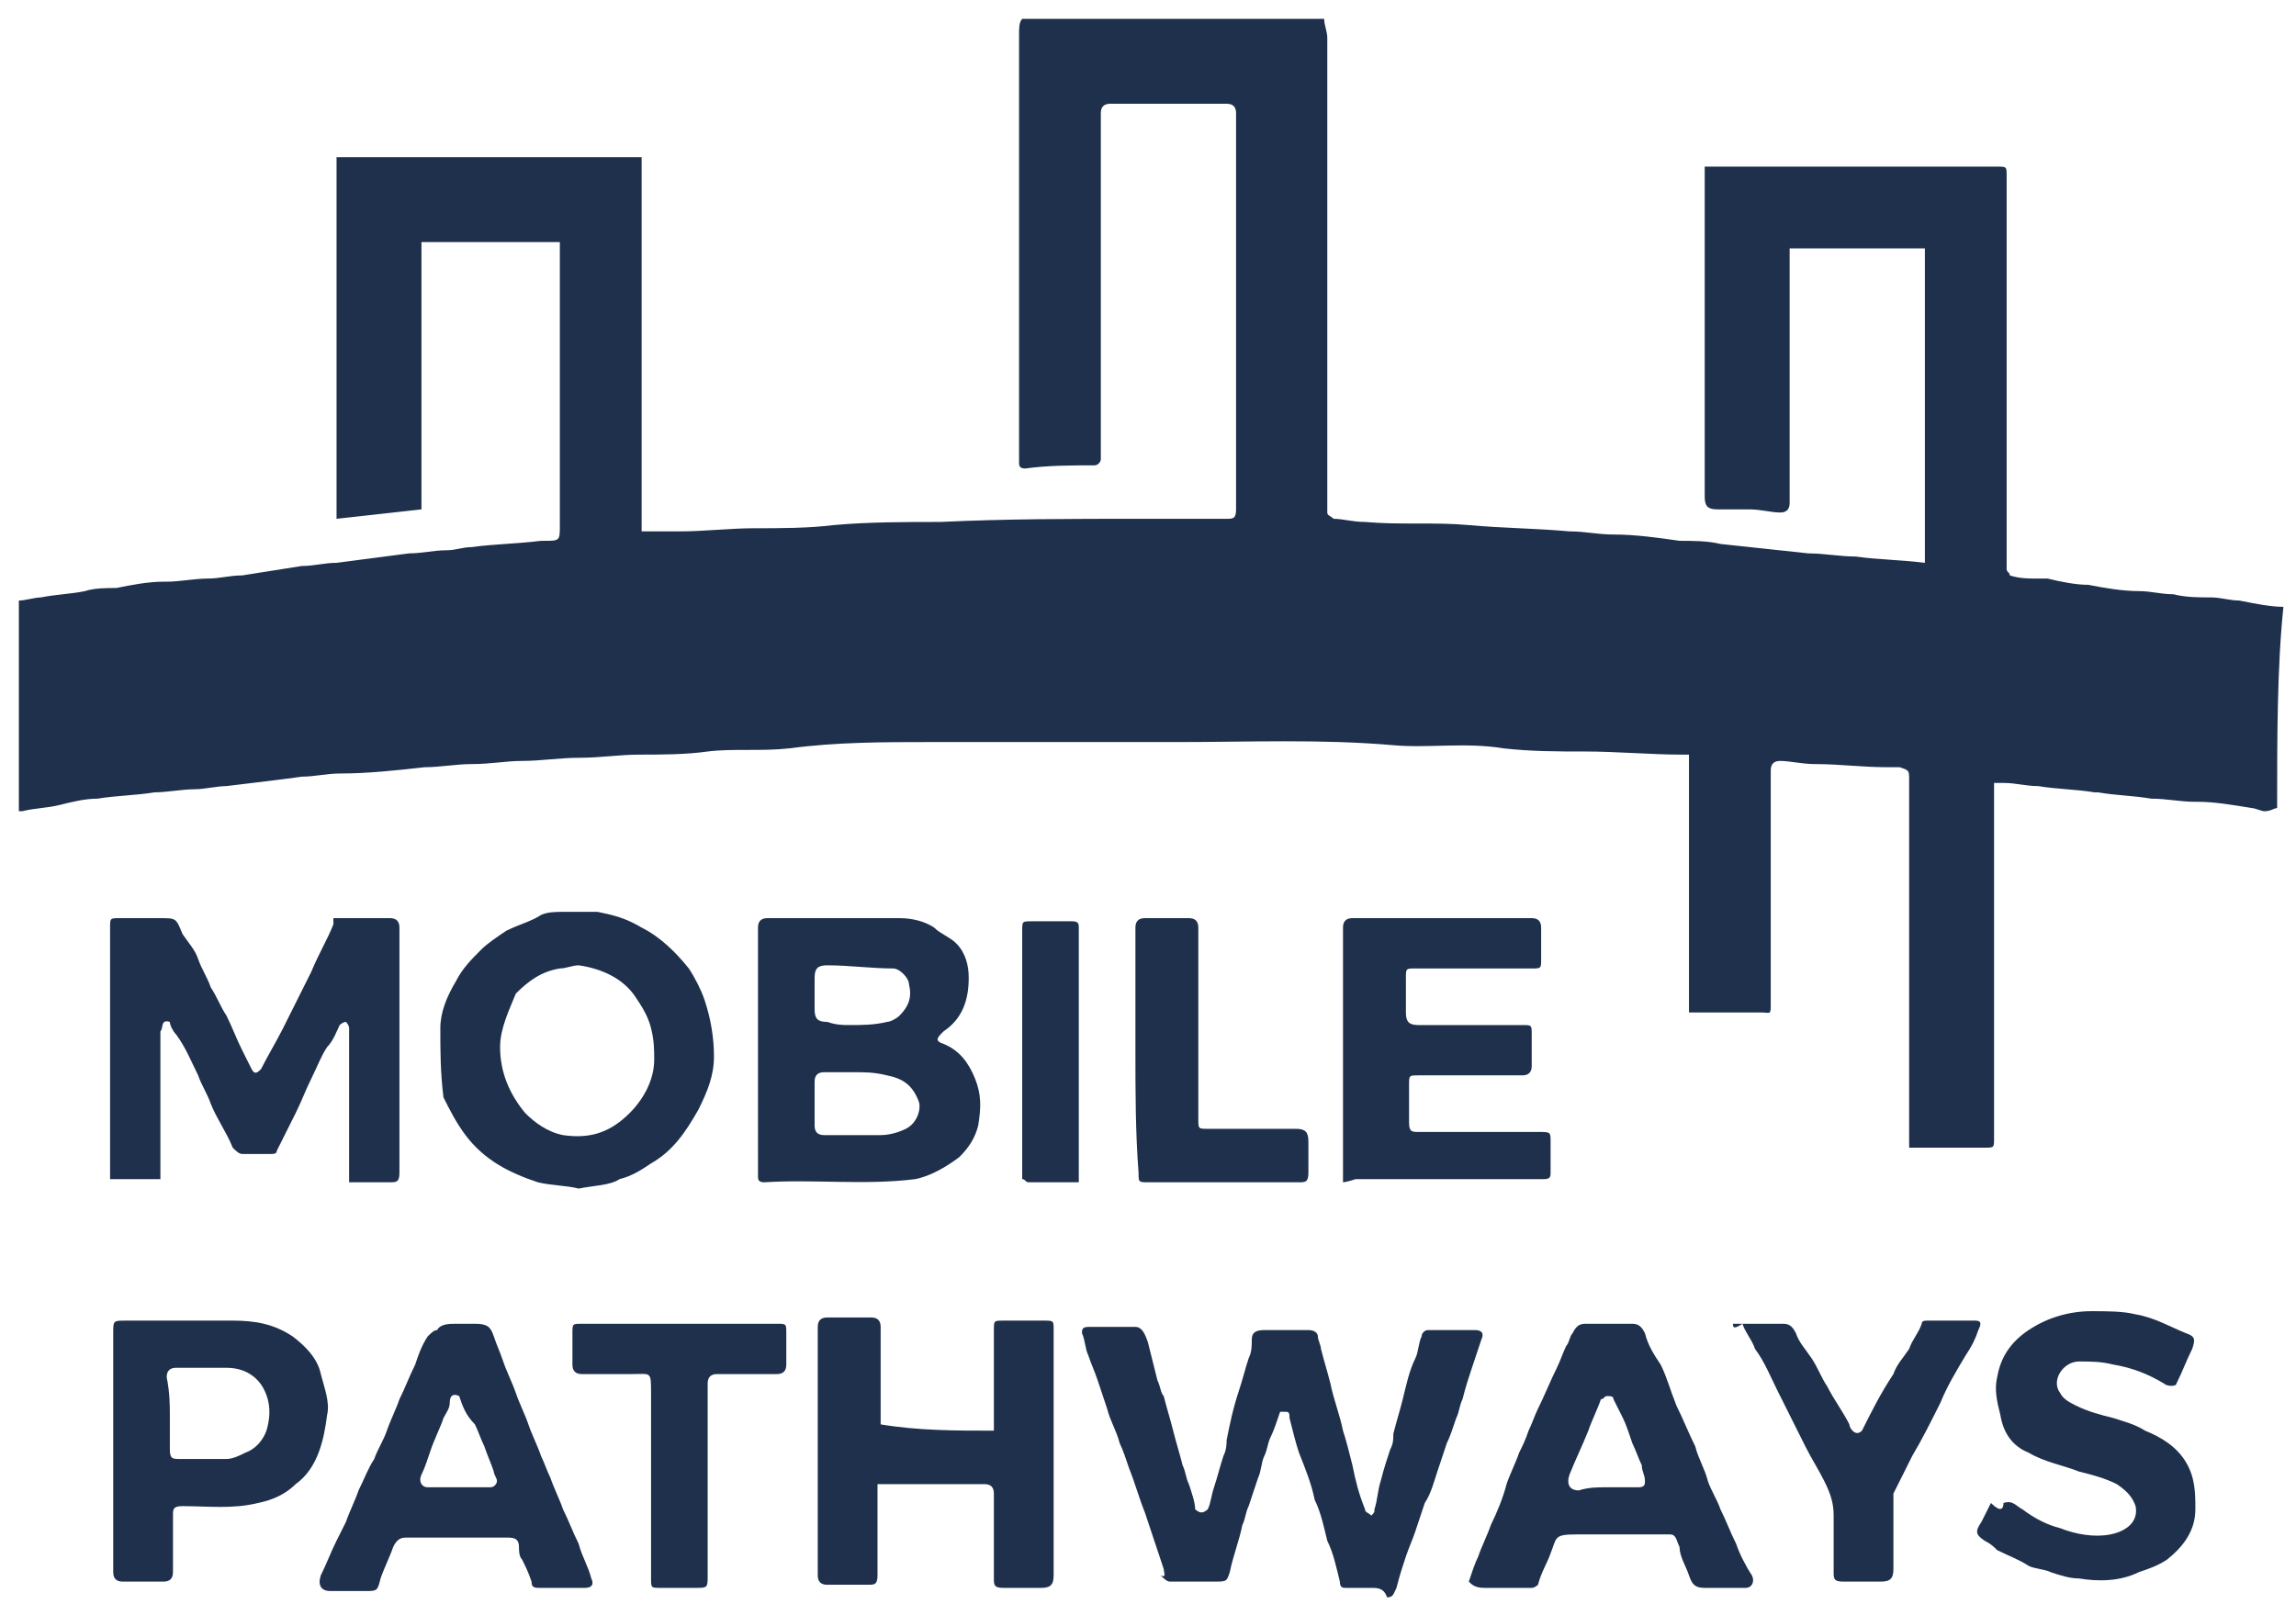 <?xml version="1.0" encoding="utf-8"?>
<!-- Generator: Adobe Illustrator 25.4.1, SVG Export Plug-In . SVG Version: 6.00 Build 0)  -->
<svg version="1.1" id="Layer_1" xmlns="http://www.w3.org/2000/svg" xmlns:xlink="http://www.w3.org/1999/xlink" x="0px" y="0px"
	 viewBox="0 0 73 51" style="enable-background:new 0 0 73 51;" xml:space="preserve">
<style type="text/css">
	.st0{fill:#1F304C;}
</style>
<g>
	<g>
		<path class="st0" d="M72.4,25.7c-0.1,0-0.2,0.1-0.4,0.1c-0.1,0-0.3-0.1-0.4-0.1c-0.6-0.1-1.2-0.2-1.7-0.2c0,0,0,0-0.1,0
			c-0.5,0-0.9-0.1-1.4-0.1c-0.6-0.1-1.1-0.1-1.7-0.2c0,0-0.1,0-0.1,0c-0.6-0.1-1.2-0.1-1.8-0.2c-0.4,0-0.7-0.1-1.1-0.1
			c-0.1,0-0.1,0-0.3,0c0,0.1,0,0.2,0,0.3c0,3.7,0,7.4,0,11c0,0.3,0,0.3-0.3,0.3c-0.7,0-1.4,0-2.1,0c-0.1,0-0.2,0-0.3,0
			c0-0.1,0-0.2,0-0.3c0-3.8,0-7.6,0-11.4c0-0.3,0-0.3-0.3-0.4c-0.1,0-0.2,0-0.4,0c-0.8,0-1.5-0.1-2.3-0.1c-0.4,0-0.8-0.1-1.1-0.1
			c-0.2,0-0.3,0.1-0.3,0.3c0,2.5,0,4.9,0,7.4c0,0.4,0,0.3-0.3,0.3c-0.7,0-1.3,0-2,0c-0.1,0-0.2,0-0.3,0c0-2.7,0-5.5,0-8.2
			c-0.1,0-0.2,0-0.2,0c-1,0-2.1-0.1-3.1-0.1c-0.9,0-1.7,0-2.6-0.1c-1.2-0.2-2.4,0-3.5-0.1c-2.3-0.2-4.6-0.1-6.8-0.1
			c-2.6,0-5.3,0-7.9,0c-1.5,0-3,0-4.5,0.2c-0.9,0.1-1.8,0-2.6,0.1c-0.7,0.1-1.5,0.1-2.2,0.1c-0.6,0-1.2,0.1-1.9,0.1
			c-0.6,0-1.2,0.1-1.8,0.1c-0.5,0-1,0.1-1.6,0.1c-0.5,0-1,0.1-1.5,0.1c-0.9,0.1-1.8,0.2-2.7,0.2c-0.4,0-0.8,0.1-1.2,0.1
			C8.9,24.8,8,24.9,7.2,25c-0.3,0-0.7,0.1-1,0.1c-0.4,0-0.9,0.1-1.3,0.1c-0.6,0.1-1.2,0.1-1.8,0.2c-0.4,0-0.8,0.1-1.2,0.2
			c-0.4,0.1-0.8,0.1-1.2,0.2c0,0-0.1,0-0.1,0c0-2.2,0-4.5,0-6.7c0.2,0,0.5-0.1,0.7-0.1c0.5-0.1,0.9-0.1,1.4-0.2
			c0.3-0.1,0.7-0.1,1-0.1c0.5-0.1,1-0.2,1.5-0.2c0,0,0.1,0,0.1,0c0.4,0,0.9-0.1,1.3-0.1c0.4,0,0.7-0.1,1.1-0.1
			c0.6-0.1,1.3-0.2,1.9-0.3c0.4,0,0.7-0.1,1.1-0.1c0.8-0.1,1.5-0.2,2.3-0.3c0.4,0,0.8-0.1,1.2-0.1c0.3,0,0.5-0.1,0.8-0.1
			c0.7-0.1,1.4-0.1,2.2-0.2c0,0,0.1,0,0.1,0c0.5,0,0.5,0,0.5-0.5c0-2.9,0-5.8,0-8.7c0-0.1,0-0.2,0-0.3c-1.5,0-2.9,0-4.4,0
			c0,2.8,0,5.6,0,8.5c-0.9,0.1-1.8,0.2-2.7,0.3c0-3.8,0-7.6,0-11.5c3.2,0,6.4,0,9.7,0c0,4,0,7.9,0,11.9c0.4,0,0.8,0,1.2,0
			c0.8,0,1.6-0.1,2.4-0.1c0.8,0,1.7,0,2.5-0.1c1.1-0.1,2.3-0.1,3.4-0.1c2.1-0.1,4.2-0.1,6.3-0.1c0.9,0,1.8,0,2.8,0
			c0.2,0,0.3,0,0.3-0.3c0-4.2,0-8.4,0-12.6c0-0.2-0.1-0.3-0.3-0.3c-1.2,0-2.5,0-3.7,0c-0.2,0-0.3,0.1-0.3,0.3c0,0.1,0,0.2,0,0.2
			c0,3.5,0,7.1,0,10.6c0,0.1,0,0.2,0,0.2c0,0.1-0.1,0.2-0.2,0.2c-0.7,0-1.5,0-2.2,0.1c-0.2,0-0.2-0.1-0.2-0.2c0-0.1,0-0.2,0-0.3
			c0-4.4,0-8.9,0-13.3c0-0.2,0-0.4,0.1-0.5c3.2,0,6.4,0,9.6,0c0,0.2,0.1,0.4,0.1,0.6c0,4.9,0,9.9,0,14.8c0,0.1,0,0.2,0,0.3
			c0,0.1,0.1,0.1,0.2,0.2c0.3,0,0.6,0.1,1,0.1c1.1,0.1,2.2,0,3.3,0.1c1.1,0.1,2.1,0.1,3.2,0.2c0.5,0,0.9,0.1,1.4,0.1
			c0.7,0,1.4,0.1,2.1,0.2c0.4,0,0.9,0,1.3,0.1c0.9,0.1,1.9,0.2,2.8,0.3c0.5,0,1,0.1,1.5,0.1c0.7,0.1,1.4,0.1,2.2,0.2
			c0-3.3,0-6.7,0-10c-1.4,0-2.9,0-4.3,0c0,0.1,0,0.2,0,0.3c0,2.6,0,5.2,0,7.8c0,0.2-0.1,0.3-0.3,0.3c-0.3,0-0.6-0.1-1-0.1
			c-0.3,0-0.7,0-1,0c-0.3,0-0.4-0.1-0.4-0.4c0-3.4,0-6.8,0-10.2c0-0.1,0-0.2,0-0.3c0.1,0,0.2,0,0.3,0c3,0,6,0,9,0
			c0.3,0,0.3,0,0.3,0.3c0,4.1,0,8.2,0,12.3c0,0.1,0,0.1,0,0.2c0,0.1,0.1,0.1,0.1,0.2c0.3,0.1,0.6,0.1,0.8,0.1c0.1,0,0.2,0,0.4,0
			c0.4,0.1,0.9,0.2,1.3,0.2c0.5,0.1,1.1,0.2,1.6,0.2c0.4,0,0.7,0.1,1.1,0.1c0.4,0.1,0.8,0.1,1.2,0.1c0.3,0,0.6,0.1,0.9,0.1
			c0.5,0.1,1,0.2,1.4,0.2C72.4,21.2,72.4,23.5,72.4,25.7z"/>
		<path class="st0" d="M43.6,50.5c-0.3,0-0.5,0-0.8,0c-0.1,0-0.2,0-0.2-0.2c-0.1-0.4-0.2-0.9-0.4-1.3c-0.1-0.4-0.2-0.9-0.4-1.3
			c-0.1-0.5-0.3-1-0.5-1.5c-0.1-0.3-0.2-0.7-0.3-1.1c0-0.1,0-0.2-0.1-0.2c-0.1,0-0.2,0-0.2,0c-0.1,0.3-0.2,0.6-0.3,0.8
			c-0.1,0.2-0.1,0.4-0.2,0.6c-0.1,0.2-0.1,0.5-0.2,0.7c-0.1,0.3-0.2,0.6-0.3,0.9c-0.1,0.2-0.1,0.4-0.2,0.6c-0.1,0.5-0.3,1-0.4,1.5
			c-0.1,0.3-0.1,0.3-0.5,0.3c-0.5,0-0.9,0-1.4,0c-0.1,0-0.2-0.1-0.3-0.2C37.1,50.2,37,50,37,49.9c-0.1-0.3-0.2-0.6-0.3-0.9
			c-0.1-0.3-0.2-0.6-0.3-0.9c-0.2-0.5-0.3-0.9-0.5-1.4c-0.1-0.3-0.2-0.6-0.3-0.8c-0.1-0.4-0.3-0.7-0.4-1.1c-0.1-0.3-0.2-0.6-0.3-0.9
			c-0.1-0.3-0.2-0.5-0.3-0.8c-0.1-0.2-0.1-0.5-0.2-0.7c0-0.1,0-0.2,0.2-0.2c0.5,0,1,0,1.5,0c0.2,0,0.3,0.2,0.4,0.5
			c0.1,0.4,0.2,0.8,0.3,1.2c0.1,0.2,0.1,0.4,0.2,0.5c0.1,0.4,0.2,0.7,0.3,1.1c0.1,0.4,0.2,0.7,0.3,1.1c0.1,0.2,0.1,0.4,0.2,0.6
			c0.1,0.3,0.2,0.6,0.2,0.8c0,0,0.1,0.1,0.2,0.1c0.1,0,0.2-0.1,0.2-0.1c0.1-0.2,0.1-0.4,0.2-0.7c0.1-0.3,0.2-0.7,0.3-1
			c0.1-0.2,0.1-0.4,0.1-0.5c0.1-0.5,0.2-1,0.4-1.6c0.1-0.3,0.2-0.7,0.3-1c0.1-0.2,0.1-0.4,0.1-0.6c0-0.2,0.1-0.3,0.4-0.3
			c0.5,0,0.9,0,1.4,0c0.2,0,0.3,0.1,0.3,0.2c0,0.1,0.1,0.3,0.1,0.4c0.1,0.4,0.2,0.7,0.3,1.1c0.1,0.5,0.3,1,0.4,1.5
			c0.1,0.3,0.2,0.7,0.3,1.1c0.1,0.5,0.2,0.9,0.4,1.4c0,0.1,0.1,0.1,0.2,0.2c0.1-0.1,0.1-0.1,0.1-0.2c0.1-0.3,0.1-0.6,0.2-0.9
			c0.1-0.4,0.2-0.7,0.3-1c0.1-0.2,0.1-0.3,0.1-0.5c0.1-0.4,0.2-0.7,0.3-1.1c0.1-0.4,0.2-0.9,0.4-1.3c0.1-0.2,0.1-0.5,0.2-0.7
			c0-0.1,0.1-0.2,0.2-0.2c0.5,0,1,0,1.5,0c0.2,0,0.3,0.1,0.2,0.3c-0.1,0.3-0.2,0.6-0.3,0.9c-0.1,0.3-0.2,0.6-0.3,1
			c-0.1,0.2-0.1,0.4-0.2,0.6c-0.1,0.3-0.2,0.6-0.3,0.8c-0.1,0.3-0.2,0.6-0.3,0.9c-0.1,0.3-0.2,0.7-0.4,1c-0.1,0.3-0.2,0.6-0.3,0.9
			c-0.1,0.3-0.2,0.5-0.3,0.8c-0.1,0.3-0.2,0.6-0.3,1c-0.1,0.2-0.1,0.3-0.3,0.3C44,50.5,43.8,50.5,43.6,50.5z"/>
		<path class="st0" d="M11.1,37.6c0-0.1,0-0.2,0-0.4c0-1.4,0-2.9,0-4.3c0-0.1,0-0.2,0-0.2c0-0.1-0.1-0.2-0.1-0.2
			c-0.1,0-0.2,0.1-0.2,0.1c-0.1,0.2-0.2,0.5-0.4,0.7c-0.2,0.3-0.3,0.6-0.5,1c-0.2,0.4-0.3,0.7-0.5,1.1c-0.2,0.4-0.4,0.8-0.6,1.2
			c0,0.1-0.1,0.1-0.2,0.1c-0.3,0-0.6,0-0.9,0c-0.1,0-0.2-0.1-0.3-0.2c-0.2-0.5-0.5-0.9-0.7-1.4c-0.1-0.3-0.3-0.6-0.4-0.9
			c-0.2-0.4-0.4-0.9-0.7-1.3c-0.1-0.1-0.2-0.3-0.2-0.4c-0.3-0.1-0.2,0.2-0.3,0.3c0,0.1,0,0.1,0,0.2c0,1.4,0,2.8,0,4.2
			c0,0.1,0,0.2,0,0.3c-0.5,0-1,0-1.6,0c0-0.1,0-0.2,0-0.3c0-2.6,0-5.2,0-7.7c0-0.3,0-0.3,0.3-0.3c0.4,0,0.9,0,1.3,0
			c0.5,0,0.5,0,0.7,0.5C6,30,6.2,30.2,6.3,30.5c0.1,0.3,0.3,0.6,0.4,0.9C6.9,31.7,7,32,7.2,32.3c0.2,0.4,0.3,0.7,0.5,1.1
			C7.8,33.6,7.9,33.8,8,34c0.1,0.2,0.2,0.1,0.3,0c0.2-0.4,0.5-0.9,0.7-1.3c0.3-0.6,0.6-1.2,0.9-1.8c0.2-0.5,0.5-1,0.7-1.5
			c0-0.1,0-0.1,0-0.2c0.1,0,0.2,0,0.2,0c0.5,0,1.1,0,1.6,0c0.2,0,0.3,0.1,0.3,0.3c0,2.6,0,5.2,0,7.8c0,0.3-0.1,0.3-0.3,0.3
			C12,37.6,11.6,37.6,11.1,37.6z"/>
		<path class="st0" d="M24.1,33.4c0-1.3,0-2.6,0-3.9c0-0.2,0.1-0.3,0.3-0.3c1.4,0,2.8,0,4.2,0c0.4,0,0.8,0.1,1.1,0.3
			c0.2,0.2,0.5,0.3,0.7,0.5c0.3,0.3,0.4,0.7,0.4,1.1c0,0.7-0.2,1.3-0.8,1.7c-0.2,0.2-0.3,0.3,0,0.4c0.5,0.2,0.8,0.6,1,1.1
			c0.2,0.5,0.2,0.9,0.1,1.5c-0.1,0.4-0.3,0.7-0.6,1c-0.4,0.3-0.9,0.6-1.4,0.7c-1.6,0.2-3.2,0-4.8,0.1c-0.2,0-0.2-0.1-0.2-0.2
			c0-0.3,0-0.6,0-0.9C24.1,35.5,24.1,34.4,24.1,33.4z M27.2,34.1C27.2,34.1,27.2,34.1,27.2,34.1c-0.3,0-0.7,0-1,0
			c-0.2,0-0.3,0.1-0.3,0.3c0,0.5,0,0.9,0,1.4c0,0.2,0.1,0.3,0.3,0.3c0.6,0,1.2,0,1.8,0c0.3,0,0.6-0.1,0.8-0.2
			c0.4-0.2,0.5-0.7,0.4-0.9c-0.2-0.5-0.5-0.7-1-0.8C27.8,34.1,27.5,34.1,27.2,34.1z M27,32.6C27,32.6,27,32.6,27,32.6
			c0.4,0,0.8,0,1.2-0.1c0.1,0,0.3-0.1,0.4-0.2c0.3-0.3,0.4-0.6,0.3-1c0-0.2-0.3-0.5-0.5-0.5c-0.7,0-1.4-0.1-2.1-0.1
			c-0.3,0-0.4,0.1-0.4,0.4c0,0.3,0,0.7,0,1c0,0.3,0.1,0.4,0.4,0.4C26.6,32.6,26.8,32.6,27,32.6z"/>
		<path class="st0" d="M18.4,37.8c-0.4-0.1-0.9-0.1-1.3-0.2c-0.9-0.3-1.7-0.7-2.3-1.5c-0.3-0.4-0.5-0.8-0.7-1.2
			C14,34.1,14,33.4,14,32.7c0-0.5,0.2-1,0.5-1.5c0.2-0.4,0.5-0.7,0.8-1c0.2-0.2,0.5-0.4,0.8-0.6c0.4-0.2,0.8-0.3,1.1-0.5
			c0.2-0.1,0.5-0.1,0.7-0.1c0.4,0,0.8,0,1.1,0c0.5,0.1,0.9,0.2,1.4,0.5c0.6,0.3,1.1,0.8,1.5,1.3c0.2,0.3,0.4,0.7,0.5,1
			c0.2,0.6,0.3,1.2,0.3,1.8c0,0.6-0.2,1.1-0.5,1.7c-0.4,0.7-0.8,1.3-1.5,1.7c-0.3,0.2-0.6,0.4-1,0.5C19.4,37.7,18.9,37.7,18.4,37.8z
			 M15.9,33.3c0,0.8,0.3,1.5,0.8,2.1c0.3,0.3,0.7,0.6,1.2,0.7c0.7,0.1,1.3,0,1.9-0.5c0.6-0.5,1-1.2,1-1.9c0-0.3,0-0.6-0.1-1
			c-0.1-0.4-0.3-0.7-0.5-1c-0.4-0.6-1.1-0.9-1.8-1c-0.2,0-0.4,0.1-0.6,0.1c-0.6,0.1-1,0.4-1.4,0.8C16.2,32.1,15.9,32.7,15.9,33.3z"
			/>
		<path class="st0" d="M31.6,45.5c0-0.1,0-0.2,0-0.4c0-0.9,0-1.8,0-2.8c0-0.3,0-0.3,0.3-0.3c0.4,0,0.9,0,1.3,0c0.3,0,0.3,0,0.3,0.3
			c0,2.6,0,5.2,0,7.8c0,0.3-0.1,0.4-0.4,0.4c-0.4,0-0.8,0-1.2,0c-0.3,0-0.3-0.1-0.3-0.3c0-0.9,0-1.8,0-2.7c0-0.2-0.1-0.3-0.3-0.3
			c-1,0-2.1,0-3.1,0c-0.1,0-0.2,0-0.3,0c0,0.1,0,0.2,0,0.3c0,0.9,0,1.8,0,2.6c0,0.3-0.1,0.3-0.3,0.3c-0.4,0-0.9,0-1.3,0
			c-0.2,0-0.3-0.1-0.3-0.3c0-2.6,0-5.2,0-7.9c0-0.2,0.1-0.3,0.3-0.3c0.5,0,0.9,0,1.4,0c0.2,0,0.3,0.1,0.3,0.3c0,0.9,0,1.9,0,2.8
			c0,0.1,0,0.2,0,0.3C29.2,45.5,30.4,45.5,31.6,45.5z"/>
		<path class="st0" d="M42.7,37.6c0-0.1,0-0.2,0-0.3c0-2.6,0-5.2,0-7.8c0-0.2,0.1-0.3,0.3-0.3c1.9,0,3.8,0,5.7,0
			c0.2,0,0.3,0.1,0.3,0.3c0,0.3,0,0.6,0,1c0,0.3,0,0.3-0.3,0.3c-1.2,0-2.5,0-3.7,0c-0.3,0-0.3,0-0.3,0.3c0,0.4,0,0.7,0,1.1
			c0,0.3,0.1,0.4,0.4,0.4c0.7,0,1.4,0,2.1,0c0.4,0,0.8,0,1.2,0c0.3,0,0.3,0,0.3,0.3c0,0.3,0,0.6,0,1c0,0.2-0.1,0.3-0.3,0.3
			c-1.1,0-2.2,0-3.3,0c-0.3,0-0.3,0-0.3,0.3c0,0.4,0,0.8,0,1.2c0,0.3,0.1,0.3,0.3,0.3c1.3,0,2.6,0,3.8,0c0.4,0,0.4,0,0.4,0.3
			c0,0.3,0,0.7,0,1c0,0.1,0,0.2-0.2,0.2c-2,0-4,0-6,0C42.8,37.6,42.7,37.6,42.7,37.6z"/>
		<path class="st0" d="M46.7,50.3c0.1-0.3,0.2-0.6,0.3-0.8c0.1-0.3,0.3-0.7,0.4-1c0.2-0.4,0.4-0.9,0.5-1.3c0.1-0.3,0.3-0.7,0.4-1
			c0.1-0.2,0.2-0.4,0.3-0.7c0.1-0.2,0.2-0.5,0.3-0.7c0.2-0.4,0.4-0.9,0.6-1.3c0.1-0.2,0.2-0.5,0.3-0.7c0.1-0.1,0.1-0.3,0.2-0.4
			c0.1-0.2,0.2-0.3,0.4-0.3c0.5,0,1,0,1.5,0c0.2,0,0.3,0.1,0.4,0.3c0.1,0.4,0.3,0.7,0.5,1c0.2,0.4,0.3,0.8,0.5,1.3
			c0.2,0.4,0.4,0.9,0.6,1.3c0.1,0.4,0.3,0.7,0.4,1.1c0.1,0.3,0.3,0.6,0.4,0.9c0.2,0.4,0.3,0.7,0.5,1.1c0.1,0.3,0.3,0.7,0.5,1
			c0.1,0.2,0,0.4-0.2,0.4c-0.4,0-0.9,0-1.3,0c-0.3,0-0.4-0.1-0.5-0.4c-0.1-0.3-0.3-0.6-0.3-0.9c-0.1-0.2-0.1-0.4-0.3-0.4
			c-0.1,0-0.2,0-0.2,0c-0.9,0-1.8,0-2.8,0c-0.7,0-0.6,0.1-0.8,0.6c-0.1,0.3-0.3,0.6-0.4,1c0,0-0.1,0.1-0.2,0.1c-0.5,0-1,0-1.5,0
			C46.9,50.5,46.8,50.4,46.7,50.3z M51.1,47.3C51.1,47.3,51.1,47.3,51.1,47.3c0.3,0,0.6,0,1,0c0.2,0,0.2-0.1,0.2-0.2
			c0-0.2-0.1-0.3-0.1-0.5c-0.1-0.2-0.2-0.5-0.3-0.7c-0.1-0.3-0.2-0.6-0.3-0.8c-0.1-0.2-0.2-0.4-0.3-0.6c0-0.1-0.1-0.1-0.2-0.1
			c-0.1,0-0.1,0.1-0.2,0.1c-0.1,0.3-0.3,0.7-0.4,1c-0.2,0.5-0.4,0.9-0.6,1.4c-0.1,0.3,0,0.5,0.3,0.5C50.5,47.3,50.8,47.3,51.1,47.3z
			"/>
		<path class="st0" d="M14.5,42.1c0.2,0,0.4,0,0.6,0c0.4,0,0.5,0.1,0.6,0.4c0.1,0.3,0.2,0.5,0.3,0.8c0.1,0.3,0.3,0.7,0.4,1
			c0.1,0.3,0.3,0.7,0.4,1c0.1,0.3,0.3,0.7,0.4,1c0.1,0.2,0.2,0.5,0.3,0.7c0.1,0.3,0.3,0.7,0.4,1c0.2,0.4,0.3,0.7,0.5,1.1
			c0.1,0.4,0.3,0.7,0.4,1.1c0.1,0.2,0,0.3-0.2,0.3c-0.5,0-0.9,0-1.4,0c-0.2,0-0.3,0-0.3-0.2c-0.1-0.3-0.2-0.5-0.3-0.7
			c-0.1-0.1-0.1-0.3-0.1-0.4c0-0.3-0.2-0.3-0.4-0.3c-1.1,0-2.1,0-3.2,0c-0.2,0-0.3,0.1-0.4,0.3c-0.1,0.3-0.3,0.7-0.4,1
			c-0.1,0.4-0.1,0.4-0.5,0.4c-0.4,0-0.8,0-1.1,0c-0.3,0-0.4-0.2-0.3-0.5c0.2-0.4,0.3-0.7,0.5-1.1c0.1-0.2,0.2-0.4,0.3-0.6
			c0.1-0.3,0.3-0.7,0.4-1c0.2-0.4,0.3-0.7,0.5-1c0.1-0.3,0.3-0.6,0.4-0.9c0.1-0.3,0.3-0.7,0.4-1c0.2-0.4,0.3-0.7,0.5-1.1
			c0.1-0.3,0.2-0.6,0.4-0.9c0.1-0.1,0.2-0.2,0.3-0.2C14,42.1,14.3,42.1,14.5,42.1z M14.6,44.4c-0.2-0.1-0.3,0-0.3,0.2
			c0,0.2-0.1,0.3-0.2,0.5c-0.1,0.3-0.3,0.7-0.4,1c-0.1,0.3-0.2,0.6-0.3,0.8c-0.1,0.2,0,0.4,0.2,0.4c0.7,0,1.3,0,2,0
			c0.1,0,0.2-0.1,0.2-0.2c0-0.1-0.1-0.2-0.1-0.3c-0.1-0.3-0.2-0.5-0.3-0.8c-0.1-0.2-0.2-0.5-0.3-0.7C14.8,45,14.7,44.7,14.6,44.4z"
			/>
		<path class="st0" d="M63.7,47.8c0.3-0.1,0.4,0.1,0.6,0.2c0.4,0.3,0.8,0.5,1.2,0.6c0.5,0.2,1.1,0.3,1.6,0.2
			c0.5-0.1,0.9-0.4,0.8-0.9c-0.1-0.3-0.3-0.5-0.6-0.7c-0.4-0.2-0.8-0.3-1.2-0.4c-0.5-0.2-1.1-0.3-1.6-0.6c-0.5-0.2-0.8-0.6-0.9-1.2
			c-0.1-0.4-0.2-0.8-0.1-1.2c0.1-0.6,0.4-1.1,1-1.5c0.6-0.4,1.3-0.6,2-0.6c0.5,0,1,0,1.4,0.1c0.6,0.1,1.1,0.4,1.6,0.6
			c0.3,0.1,0.3,0.2,0.2,0.5c-0.2,0.4-0.3,0.7-0.5,1.1c0,0.1-0.3,0.1-0.4,0c-0.5-0.3-1-0.5-1.6-0.6c-0.4-0.1-0.7-0.1-1.1-0.1
			c-0.5,0-0.9,0.6-0.6,1c0.1,0.2,0.3,0.3,0.5,0.4c0.4,0.2,0.8,0.3,1.2,0.4c0.3,0.1,0.7,0.2,1,0.4c0.5,0.2,1,0.5,1.3,1
			c0.3,0.5,0.3,1,0.3,1.5c0,0.7-0.4,1.2-0.9,1.6c-0.3,0.2-0.6,0.3-0.9,0.4c-0.6,0.3-1.3,0.3-1.9,0.2c-0.3,0-0.6-0.1-0.9-0.2
			c-0.2-0.1-0.5-0.1-0.7-0.2c-0.3-0.2-0.6-0.3-1-0.5c-0.1-0.1-0.2-0.2-0.4-0.3c-0.3-0.2-0.3-0.3-0.1-0.6c0.1-0.2,0.2-0.4,0.3-0.6
			C63.6,48.1,63.7,48,63.7,47.8z"/>
		<path class="st0" d="M3.6,46.3c0-1.3,0-2.6,0-3.9c0-0.4,0-0.4,0.4-0.4c1.1,0,2.3,0,3.4,0c0.7,0,1.3,0.1,1.9,0.5
			c0.4,0.3,0.8,0.7,0.9,1.2c0.1,0.4,0.3,0.9,0.2,1.3c-0.1,0.8-0.3,1.7-1,2.2c-0.3,0.3-0.7,0.5-1.2,0.6c-0.8,0.2-1.6,0.1-2.4,0.1
			c-0.3,0-0.3,0.1-0.3,0.3c0,0.6,0,1.2,0,1.8c0,0.2-0.1,0.3-0.3,0.3c-0.4,0-0.9,0-1.3,0c-0.2,0-0.3-0.1-0.3-0.3
			C3.6,48.9,3.6,47.6,3.6,46.3z M5.4,45c0,0.4,0,0.8,0,1.1c0,0.3,0.1,0.3,0.3,0.3c0.5,0,1,0,1.5,0c0.2,0,0.4-0.1,0.6-0.2
			c0.3-0.1,0.6-0.4,0.7-0.8c0.1-0.4,0.1-0.8-0.1-1.2c-0.2-0.4-0.6-0.7-1.2-0.7c-0.5,0-1.1,0-1.6,0c-0.2,0-0.3,0.1-0.3,0.3
			C5.4,44.3,5.4,44.7,5.4,45z"/>
		<path class="st0" d="M55.1,42.1c0.1,0,0.2,0,0.3,0c0.4,0,0.8,0,1.3,0c0.2,0,0.3,0.1,0.4,0.3c0.1,0.3,0.3,0.5,0.5,0.8
			c0.2,0.3,0.3,0.6,0.5,0.9c0.2,0.4,0.5,0.8,0.7,1.2c0,0.1,0.1,0.2,0.1,0.2c0.1,0.1,0.2,0.1,0.3,0c0.3-0.6,0.6-1.2,1-1.8
			c0.1-0.3,0.3-0.5,0.5-0.8c0.1-0.3,0.3-0.5,0.4-0.8c0-0.1,0.1-0.1,0.2-0.1c0.5,0,1,0,1.5,0c0.2,0,0.2,0.1,0.1,0.3
			c-0.1,0.3-0.2,0.5-0.4,0.8c-0.3,0.5-0.6,1-0.8,1.5c-0.3,0.6-0.6,1.2-0.9,1.7c-0.2,0.4-0.4,0.8-0.6,1.2c0,0.1,0,0.2,0,0.3
			c0,0.7,0,1.4,0,2.1c0,0.3-0.1,0.4-0.4,0.4c-0.4,0-0.8,0-1.2,0c-0.3,0-0.3-0.1-0.3-0.3c0-0.6,0-1.2,0-1.8c0-0.4-0.1-0.7-0.3-1.1
			c-0.2-0.4-0.4-0.7-0.6-1.1c-0.3-0.6-0.6-1.2-0.9-1.8c-0.2-0.4-0.4-0.9-0.7-1.3c-0.1-0.3-0.3-0.5-0.4-0.8
			C55.1,42.3,55.1,42.2,55.1,42.1z"/>
		<path class="st0" d="M21.6,42.1c1,0,2.1,0,3.1,0c0.3,0,0.3,0,0.3,0.3c0,0.3,0,0.7,0,1c0,0.2-0.1,0.3-0.3,0.3c-0.6,0-1.3,0-1.9,0
			c-0.2,0-0.3,0.1-0.3,0.3c0,0.2,0,0.4,0,0.6c0,1.8,0,3.7,0,5.5c0,0.4,0,0.4-0.4,0.4c-0.4,0-0.8,0-1.1,0c-0.3,0-0.3,0-0.3-0.3
			c0-2,0-3.9,0-5.9c0-0.7,0-0.6-0.6-0.6c-0.5,0-1.1,0-1.6,0c-0.2,0-0.3-0.1-0.3-0.3c0-0.3,0-0.7,0-1c0-0.3,0-0.3,0.3-0.3
			c0.8,0,1.6,0,2.4,0C21.1,42.1,21.4,42.1,21.6,42.1z"/>
		<path class="st0" d="M36.1,33.4c0-1.3,0-2.6,0-3.9c0-0.2,0.1-0.3,0.3-0.3c0.5,0,0.9,0,1.4,0c0.2,0,0.3,0.1,0.3,0.3
			c0,2,0,4.1,0,6.1c0,0.3,0,0.3,0.3,0.3c0.9,0,1.9,0,2.8,0c0.3,0,0.4,0.1,0.4,0.4c0,0.3,0,0.7,0,1c0,0.3-0.1,0.3-0.3,0.3
			c-1.6,0-3.2,0-4.8,0c-0.3,0-0.3,0-0.3-0.3C36.1,36,36.1,34.7,36.1,33.4z"/>
		<path class="st0" d="M34.3,37.6c-0.6,0-1.1,0-1.6,0c-0.1,0-0.1-0.1-0.2-0.1c0-0.1,0-0.1,0-0.2c0-2.6,0-5.1,0-7.7
			c0-0.3,0-0.3,0.3-0.3c0.4,0,0.8,0,1.3,0c0.2,0,0.2,0.1,0.2,0.2c0,2.6,0,5.3,0,7.9C34.3,37.4,34.3,37.5,34.3,37.6z"/>
	</g>
</g>
</svg>
